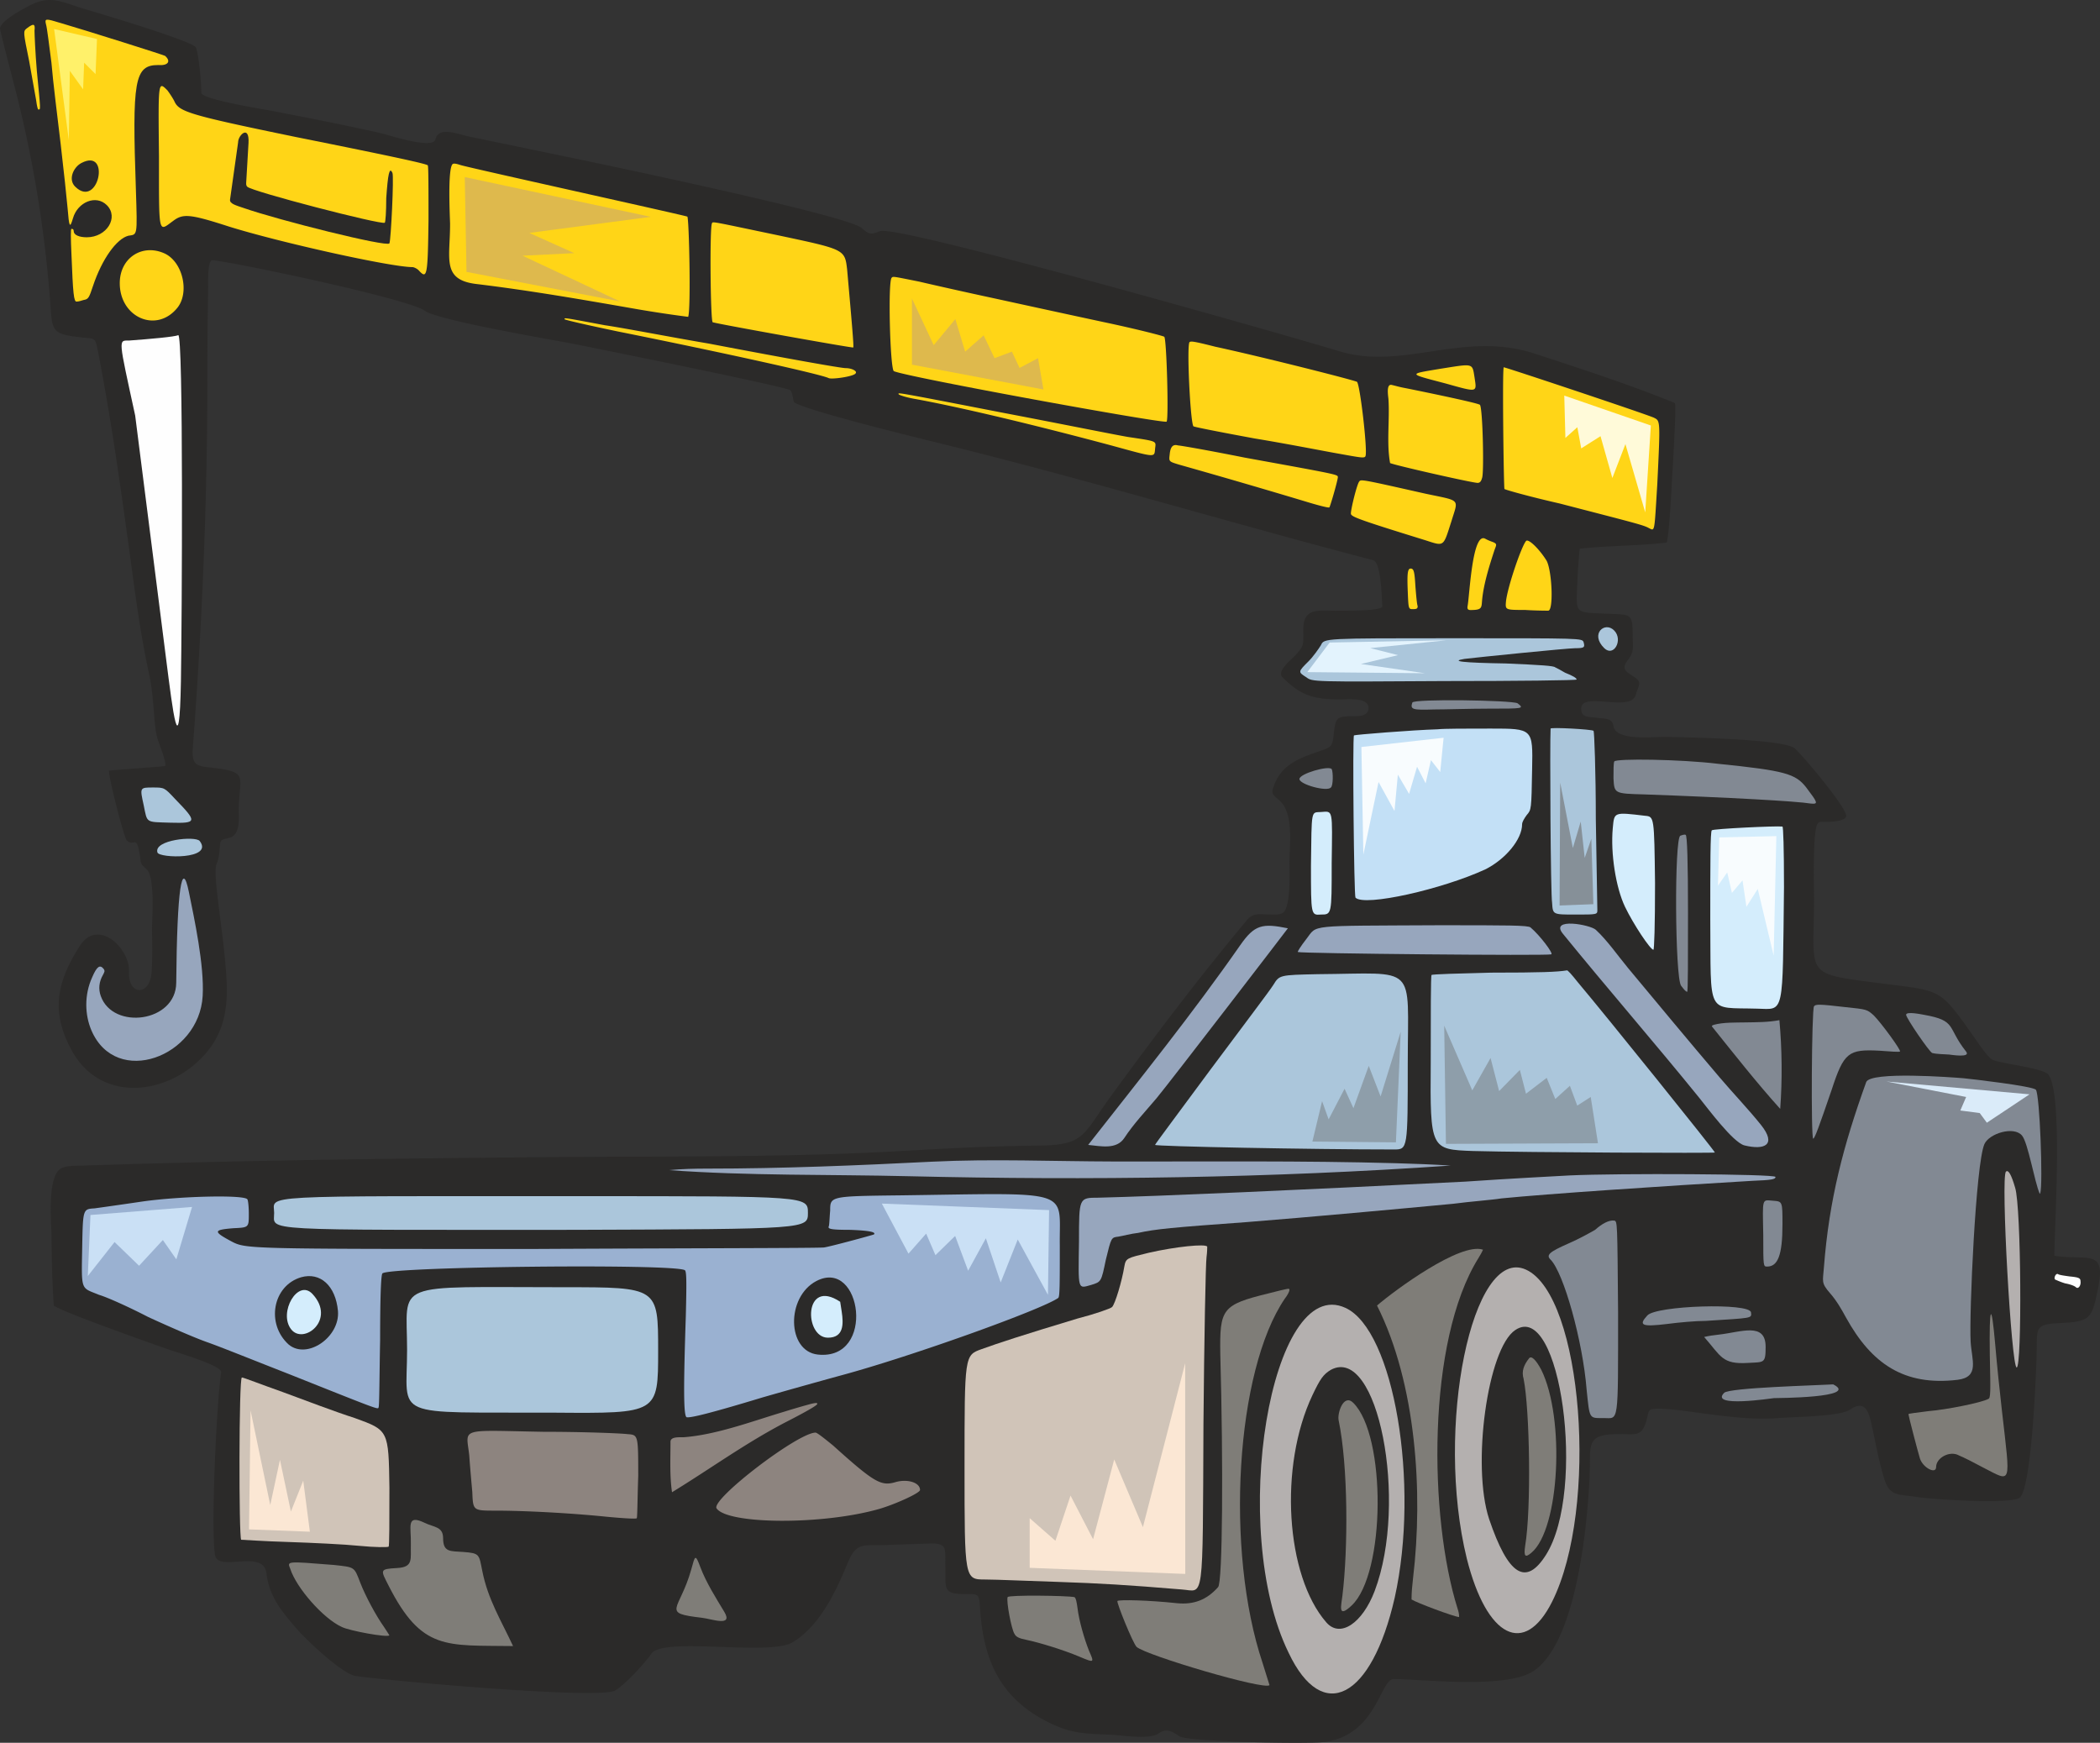 <svg xmlns="http://www.w3.org/2000/svg" width="194" height="161" fill="none"><rect width="100%" height="100%" fill="#333333" stroke="none"/><g fill-rule="evenodd"><path d="M10.074 71.189c-.085.47 1.367 6.165 1.632 6.438.66.667.896-.62 1.207 1.344.141.883-.01.742.641 1.344.783.724.49 4.558.49 5.507 0 .47.067 2.52-.037 3.976-.16 2.275-2.188 2.171-2.085-.01.095-2.199-2.886-5.009-4.546-2.406-2.113 3.309-2.716 6.034-.773 9.615 2.518 4.662 8.111 4.249 11.535 1.194 2.302-2.04 2.924-4.446 2.802-7.378-.17-4.21-1.35-9.963-.934-10.996.198-.48.236-.827.283-1.344.094-.912-.01-.856.849-1.063 1.197-.272.877-2.067.924-3.035.132-2.65.707-3.017-1.98-3.393-1.623-.226-2.415-.019-2.274-1.842.868-11.467 1.349-22.858 1.349-34.352 0-2.726.019-5.452.075-8.177.01-.31-.113-2.632.425-2.576 2.622.31 18.119 3.59 19.58 4.671 1.199.893 11.989 2.717 13.62 3.036 1.274.254 19.817 3.976 20.148 4.314.254.273.207.79.358 1.128 1.877.996 13.139 3.675 15.96 4.39 12.572 3.176 24.985 6.898 37.529 10.178.736.188.783 3.374.849 4.239.038.47-3.207.404-3.688.423-1.914.075-3.641-.508-3.612 1.767.009 1.381.094 1.504-.859 2.481-.33.338-1.612 1.363-1.065 1.908 1.726 1.72 2.876 2.011 5.187 2.049.67.01 2.764-.263 2.764.78 0 .808-.991.77-1.566.77-1.349 0-1.481.17-1.632 1.486-.151 1.438-.179 1.334-1.631 1.842-1.717.601-3.207 1.212-3.896 3.035-.339.884-.104.846.566 1.486 1.264 1.221.858 4.07.849 5.658 0 .742.16 4.22-.632 4.67-.33.18-.783.142-1.141.142-.887 0-1.538-.207-2.132.488-4.376 5.235-8.602 10.809-12.62 16.335-2.575 3.525-2.339 4.483-6.669 4.521-4.225.038-8.422.254-12.629.498-10.705.611-21.505.47-32.21.564-14.432.122-28.863.301-43.284.78-.642.019-1.52-.028-2.113.245-1.358.629-.953 5.018-.934 6.184.028 2.162.057 4.342.217 6.504.566.526 9.649 3.731 10.705 4.098.519.178 4.848 1.456 4.754 2.058-.415 2.801-.971 14.427-.566 16.889.274 1.645 4.48-.62 4.754 1.702.255 2.142 1.396 3.496 2.764 5.084.867 1.015 4.206 4.192 5.47 4.389 2.547.395 22.514 2.209 23.976 1.344.925-.554 2.717-2.49 3.34-3.393 1.093-1.607 10.875.245 13.053-1.062 2.547-1.541 4.009-4.718 5.103-7.359.811-1.945 1.462-1.551 3.48-1.626l4.113-.141c1.698-.047 1.367.564 1.415 2.124.066 1.965-.321 2.547 1.773 2.547 1.264 0 1.349-.065 1.424 1.203.293 4.784 1.773 8.337 6.244 10.602 2.255 1.147 3.499 1.072 6.027 1.203.991.057 3.424.451 4.254-.141.745-.526 1.264-.141 1.924.282.774.498 12.083.733 13.545.498 4.716-.761 4.98-5.827 6.244-5.799 2.952.047 10.29.912 12.846-.705 4.103-2.612 5.084-13.994 5.244-18.318.095-2.518-.358-3.552 2.415-3.599 1.896-.038 2.443.385 2.905-1.56.057-.207.076-.517.255-.668.424-.385 4.376.254 4.923.32 2.358.291 4.584.611 6.961.423 1.387-.113 5.669-.141 6.593-.78 1.179-.809 1.641-.123 1.915 1.062.424 1.814.707 3.656 1.283 5.442.49 1.541 1.396 1.306 2.905 1.56 1.292.216 8.8.714 9.573.065 1.113-.93 1.528-11.738 1.566-13.43.047-2.209-.217-2.575 2.056-2.688 2.934-.141 3.037-.367 3.622-3.252.745-3.685-1.009-2.5-4.046-2.97 0-2.632.83-15.019-.566-16.749-.472-.592-4.226-.977-5.112-1.344-.453-.188-1.425-1.654-1.698-2.049-3.292-4.661-2.971-4.285-8.659-5.028-7.253-.94-6.168-.583-6.168-7.914 0-.799-.151-6.278.349-6.86.16-.198.415-.142.641-.142.321.01 1.981-.009 1.981-.563 0-.809-3.971-5.527-4.745-6.222-1.009-.893-10.507-1.034-11.997-1.063-1.019-.018-4.518.405-4.754-.986-.132-.818-.839-.668-1.556-.78-.736-.113-1.424.028-1.424-.846 0-1.636 4.574.376 5.036-1.27.283-.986.632-1.155-.207-1.7-.774-.498-1.141-.724-.5-1.551.585-.743.424-1.166.424-2.124 0-2.265-.16-2.011-2.405-2.124-3.075-.141-2.829.084-2.697-3.111.037-.959.113-1.936.207-2.895 2.669-.291 5.358-.254 8.017-.564.227-.263.481-5.17.5-5.583.047-.874.425-6.917.283-7.284-.009-.037-.443-.206-.481-.216-4.084-1.635-8.319-3.017-12.497-4.38-6.584-2.143-12.149 1.589-18.025-.216-4.537-1.382-40.794-11.72-42.425-11.09-.878.329-1 .32-1.708-.292-1.395-1.212-25.155-6.147-27.88-6.71l-8.508-1.767c-.859-.179-2.698-.95-2.981.282-.226.977-4.386-.423-5.037-.564-3.32-.752-6.668-1.4-10.007-2.05-.925-.178-6.622-1.08-6.593-1.7.028-.733-.227-3.581-.5-4.173C17.808 3.79 8.8 1.12 7.876.849 5.678.209 4.697-.542 2.622.567 2.056.877.104 1.892 0 2.616c-.019.15 1.17 4.699 1.274 5.094a113.455 113.455 0 0 1 3.339 19.86c.235 3.026-.01 3.28 2.98 3.608 1.113.122 1.207-.01 1.415 1.062 1.16 5.912 2.018 11.918 2.839 17.886.556 4.013 1.047 8.13 1.915 12.087.226 1.024.34 2.133.424 3.186.094.987.113 2.086.425 3.036.084.235.839 2.161.64 2.33-.037.038-4.583.358-5.177.424z" fill="#2B2A29"></path><path d="M5.603 2.126c2.414.705 9.583 2.97 9.649 3.036.566.498.283.921-.642.846-2.197 0-2.405 1.42-2.056 11.523.142 4.39.142 4.107-.707 4.248-1.066.282-2.415 2.115-3.264 4.662-.349 1.062-.424 1.203-.849 1.269-.216.075-.5.15-.64.15-.284.066-.35-.78-.491-4.314-.076-1.626-.076-2.406 0-2.406.141 0 .207.066.207.216 0 .348.5.564 1.207.564 1.85 0 2.981-1.842 1.85-2.97-1-.996-2.698-.282-3.123 1.203-.292.987-.358.846-.5-.92-.075-.847-.358-3.535-.641-5.94-.283-2.407-.708-5.725-.85-7.492-.216-1.7-.424-3.327-.499-3.534-.141-.573-.066-.573 1.349-.14zM3.188 2.832c0 .347.075 2.049.217 3.74.358 3.685.358 3.544.141 3.544-.066 0-.141-.358-.207-.856-.076-.423-.359-2.049-.642-3.6-.565-2.763-.565-2.763-.217-3.045.642-.488.783-.422.708.217z" fill="#FFD517"></path><path d="M15.468 8.349c.208.282.49.705.632.987.434.987 1.283 1.269 11.215 3.318 9.508 1.907 12.064 2.48 12.205 2.622.066.066.066 2.33.066 5.019-.066 5.366-.141 5.507-.924 4.661-.142-.14-.425-.281-.566-.281-1.98 0-12.205-2.266-16.959-3.75-3.688-1.194-4.254-1.194-5.178-.49-1.349.988-1.273 1.345-1.273-6.014-.076-6.993-.076-6.927.782-6.072zM63.573 29.27a112.54 112.54 0 0 1-4.688-.704c-4.951-.865-9.903-1.73-14.893-2.331-3.235-.395-2.396-2.378-2.414-5.592-.01-.536-.255-5.292.273-5.508.189-.075.604.094.792.141 1.792.47 20.77 4.652 20.855 4.737.16.16.34 8.61.075 9.258zM72.08 21.78c5.962 1.268 5.962 1.268 6.178 3.11.425 4.803.633 7.134.567 7.21-.076.065-12.63-2.19-12.988-2.332-.208-.14-.283-8.769-.067-9.126.067-.207-.141-.207 6.31 1.137zM15.186 23.406c1.698.77 2.339 3.6 1.207 5.019-1.924 2.396-5.329.911-5.329-2.265 0-2.331 2.066-3.675 4.122-2.754zM84.927 26.018c1.198.282 4.32.987 6.952 1.55 2.622.574 7.159 1.561 10.14 2.2 2.98.63 5.47 1.269 5.536 1.344.217.141.424 7.632.217 7.839-.217.216-23.91-4.098-25.193-4.662-.35-.141-.566-8.27-.208-8.628.142-.141.066-.141 2.556.357zM55.904 30.05c1.915.283 6.244 1.128 9.583 1.692 7.442 1.42 12.196 2.265 12.63 2.265.566 0 1.131.282.914.499-.207.282-2.197.564-2.48.423-.708-.358-10.008-2.407-19.506-4.314-2.697-.564-4.895-1.062-4.895-1.128 0-.15-.075-.15 3.754.564z" fill="#FFD517"></path><path d="M16.713 62.937c-.141 7.895-.754 2.725-1.348-1.908l-2.877-22.642c-1.566-7.208-1.566-6.927-.566-6.927 1.915-.14 4.254-.347 4.537-.498.5-.347.349 26.495.254 31.975z" fill="#FEFEFE"></path><path d="M112.242 32.024c4.603.996 12.912 3.11 13.12 3.252.283.282.99 6.363.783 6.86-.076.217-.425.142-2.415-.215-1.207-.207-4.754-.912-7.8-1.41-3.056-.564-5.612-1.062-5.678-1.128-.283-.291-.642-7.5-.359-7.782.142-.066.142-.141 2.349.423zM136.218 34.854c.207 1.419.358 1.419-2.698.564-3.47-.912-3.47-.846-.5-1.344 3.123-.49 2.981-.564 3.198.78zM152.819 38.603c.566.282.566.282.282 6.147-.282 4.53-.207 4.314-.782 4.032-.49-.282-1.415-.498-8.225-2.266-2.773-.63-5.037-1.268-5.112-1.343-.066-.141-.208-11.025-.066-11.241 0-.066 13.544 4.455 13.903 4.67zM128.418 42.777c-.34-1.843-.028-3.976-.15-5.875-.01-.244-.246-1.456.292-1.344.396.094.783.207 1.198.282.641.123 6.781 1.373 6.96 1.56.255.282.387 6.1.208 6.72-.066.217-.132.49-.424.49-.481 0-7.697-1.636-8.084-1.833zM92.51 38.105c5.188.986 10.432 2.048 11.715 2.265 2.83.423 2.547.357 2.48 1.127-.075.78.067.78-4.046-.347-6.885-1.842-13.903-3.534-18.232-4.314-.783-.141-1.415-.357-1.415-.423 0-.141-.641-.282 9.498 1.692zM115.006 42.278c8.942 1.626 8.583 1.55 8.583 1.842-.066.489-.707 2.679-.782 2.754-.066.066-1.132-.216-2.264-.564a738.15 738.15 0 0 0-11.64-3.393c-.924-.282-.924-.282-.848-.92.066-.706.283-.988.773-.847.217 0 2.98.489 6.178 1.128zM131.681 45.606c3.33.705 3.047.423 2.406 2.537-.774 2.406-.632 2.34-2.406 1.767-6.385-1.973-6.885-2.19-6.885-2.472 0-.422.566-2.753.783-2.97.141-.206.424-.14 6.102 1.138zM137.208 49.769c.208.113.424.207.641.282.52.188.378.291.208.78-.462 1.41-.981 3.055-1.132 4.53-.066.696.019.95-.783.987-.358.01-.641.075-.566-.357.189-.968.425-6.88 1.632-6.222zM142.887 51.818c.5.996.641 4.596.141 4.596-.141 0-1.132 0-2.131-.066-1.84 0-1.84 0-1.774-.78.142-1.344 1.425-5.085 1.849-5.583.208-.282 1.273.78 1.915 1.833zM130.757 54.158c.066.846.142 1.692.208 1.833 0 .216-.066.282-.425.282-.424 0-.424 0-.49-1.626-.076-1.833 0-2.19.349-2.115.217.066.283.348.358 1.626z" fill="#FFD517"></path><path d="M149.13 58.256c.831.865-.046 2.472-.923 1.626-1.359-1.325.066-2.528.924-1.626zM146.292 59.318c.141.489.075.564-.783.564-.708 0-9.083.846-10.215.987-1.349.216-.208.357 3.83.423 3.263.14 4.404.216 4.546.357.14.066.565.282.914.498.717.282 1.066.489 1.066.63 0 .075-5.461.14-12.196.14-12.205.076-12.205.076-12.77-.347-.783-.498-.783-.498.207-1.485.424-.423.924-1.137 1.141-1.485.283-.639.283-.639 12.196-.639 11.922 0 11.922 0 12.064.357z" fill="#ABC6DB"></path><path d="M140.19 64.967c.641.498.566.498-2.698.498-1.698 0-3.97.075-5.037.075-1.98.066-2.197 0-1.98-.64.141-.356 9.149-.215 9.715.067z" fill="#828993"></path><path d="M141.539 71.048c-.066 3.75-.066 3.75-.5 4.248-.208.282-.425.63-.425.846 0 1.41-1.556 3.252-3.405 4.173-3.97 1.833-11.139 3.459-11.988 2.613-.141-.141-.283-14.85-.141-14.991.075-.066 5.32-.489 7.734-.564.566-.066 2.698-.066 4.895-.066 3.905 0 3.905 0 3.83 3.74z" fill="#C3E0F6"></path><path d="M147.216 67.514c.066.075.207 3.75.207 8.13.076 4.455.142 8.205.142 8.412 0 .432 0 .432-2.057.432-2.056 0-2.056 0-2.122-1.062-.141-.78-.217-14.775-.141-16.119 0-.14 3.83.066 3.97.207z" fill="#ABC6DB"></path><path d="M158.704 70.559c6.178.63 7.168.911 8.159 2.19 1.066 1.41 1.141 1.55.424 1.485-1.273-.217-7.517-.564-15.393-.846-2.764-.075-2.764-.075-2.839-1.485 0-.715 0-1.42.075-1.56.142-.282 6.103-.207 9.574.216zM123.024 71.047c.141.282.141 1.56-.076 1.701-.349.423-2.905-.282-2.905-.78 0-.498 2.698-1.268 2.98-.92z" fill="#828993"></path><path d="M16.176 73.811c2.057 2.115 2.057 2.256-.424 2.19-2.34-.075-2.132.066-2.48-1.626-.36-1.626-.36-1.626.848-1.626 1.066 0 1.066 0 2.056 1.062z" fill="#ABC6DB"></path><path d="M123.023 79.817c0 4.67 0 4.67-.99 4.67-.925.067-.925.067-.925-4.53.066-5.3 0-4.877.924-4.943 1.132-.075 1.057-.357.99 4.803zM151.97 75.362c.849.075.849.075.924 6.222 0 3.957-.075 6.156-.15 6.156-.283 0-1.84-2.34-2.623-3.966-.848-1.767-1.348-4.944-1.131-7.275.141-1.485.066-1.485 2.98-1.137zM164.807 81.94c-.142 12.012.075 11.307-2.48 11.241-4.754-.14-4.255.77-4.33-8.346 0-4.878 0-8.055.141-8.13.076-.14 5.962-.423 6.527-.347.076 0 .142 1.973.142 5.582z" fill="#D4EDFC"></path><path d="M155.94 84.338c0 4.173 0 7.284-.075 7.284-.142 0-.35-.282-.566-.564-.566-.78-.632-13.647-.066-13.854.207-.075.424-.14.49-.075.142 0 .217 2.547.217 7.209z" fill="#828993"></path><path d="M18.45 77.693c1.32 1.729-3.736 1.597-3.905 1.062-.378-1.175 3.527-1.551 3.905-1.062z" fill="#ABC6DB"></path><path d="M17.45 82.41c.49 2.416 1.434 6.758 1.273 9.597-.32 5.639-7.989 8.477-10.271 3.195-.623-1.438-.68-3.299.066-4.925.424-.987.707-1.203 1.056-.77.142.206.076.281-.066.563-.358.62-.434 1.288-.198 1.946 1.123 3.167 6.942 2.434 6.97-1.222.076-8.675.529-11.542 1.17-8.384zM141.397 85.682c.849.714 2.131 2.406 1.914 2.481-.358.141-23.202-.075-23.41-.216-.075 0 .283-.564.783-1.203 1.056-1.344-.076-1.203 12.196-1.269 6.46 0 8.3 0 8.517.207zM147.424 85.897c1.084 1.006 2.037 2.397 2.98 3.534 2.811 3.374 5.612 6.758 8.452 10.094 1.254 1.476 2.622 2.895 3.829 4.399 1.48 1.86.311 2.34-1.528 1.89-1.066-.264-3.49-3.554-4.15-4.362-4.15-5.122-8.48-10.094-12.63-15.198-1.226-1.513 2.537-.836 3.047-.357zM118.976 85.756c-.01.038-10.979 14.315-12.13 15.696-.99 1.175-2.14 2.388-2.98 3.675-.717 1.09-2.16.761-3.339.64 4.791-6.11 9.611-12.087 14.054-18.46 1.32-1.889 2.037-2.03 4.395-1.55z" fill="#97A6BD"></path><path d="M145.726 90.7c2.622 3.111 12.696 15.63 12.696 15.771 0 .066-17.308 0-22.345-.14-3.905-.142-3.97-.142-3.905-8.13 0-4.39 0-8.065.076-8.13.066-.076 2.546-.142 5.527-.217 4.612 0 6.102-.066 6.96-.206.067-.076.491.422.991 1.052zM130.05 98.125c0 8.064 0 8.064-1.282 8.064-7.593 0-22.062-.282-22.062-.423 0-.075 2.34-3.186 5.103-6.936 2.839-3.816 5.47-7.275 5.82-7.839.565-.92.565-.92 4.112-.996 9.3-.066 8.31-1.062 8.31 8.13z" fill="#ABC6DB"></path><path d="M170.485 93.04c1.99.207 1.99.207 2.622.77.708.715 2.557 3.253 2.415 3.328-.075.066-.924 0-1.915-.075-2.839-.141-3.263.14-4.395 3.609-1.141 3.327-1.566 4.52-1.707 4.52-.217 0-.142-11.945.075-12.227.142-.207.49-.207 2.905.075zM177.72 93.745c3.093.545 2.113 1.137 3.905 3.393.48.61-1.377.3-1.566.282-.472-.038-1.094-.028-1.556-.141-.246-.066-2.415-3.233-2.415-3.534 0-.339 1.462-.028 1.632 0zM164.458 102.44c-2.178-2.416-4.282-5.094-6.319-7.632.01-.085.15-.122.208-.141.877-.235 2.009-.197 2.914-.216 1.066-.019 2.075-.01 3.122-.207.245 2.67.274 5.517.075 8.196z" fill="#828993"></path><path d="M188.434 110.287c-.48-1.09-1.075-4.69-1.632-5.376-.745-.911-3.037-.207-3.48.78-.802 1.824-1.415 15.677-1.273 18.243.094 1.71.858 3.28-1.208 3.534-4.96.592-7.95-1.504-10.29-5.724-.434-.799-.887-1.588-1.48-2.265-.86-.977-.67-1.1-.576-2.406.48-6.25 1.801-11.26 3.905-17.105.368-1.025 8.017-.442 9.007-.358.68.066 6.395.724 6.669 1.062.358.433.67 8.75.405 9.55l-.047.065z" fill="#828993"></path><path d="M134.02 107.675c-16.62 1.156-33.38 1.381-50.018.986-7.376-.178-14.855-.028-22.203-.563 1.17-.113 2.367-.141 3.546-.141 6.905 0 13.885-.292 20.78-.64 5.536-.272 11.214-.028 16.76-.018 8.687.018 17.412-.085 26.099.16 1.679.046 3.357.112 5.036.216z" fill="#97A6BD"></path><path d="M186.161 109.723c.566 1.767.642 16.608.142 16.608-.49 0-1.49-17.67-.99-18.093.216-.216.5.282.848 1.485z" fill="#B4B0AF"></path><path d="M164.024 108.727c0 .216-.349.291-2.122.357-8.442.498-18.95 1.203-23.203 1.626-.849.141-2.84.282-4.47.498-5.18.489-12.913 1.203-19.082 1.692-6.885.498-8.376.639-10.007.996-.632.066-1.415.282-1.84.348-.641.075-.641.075-1.14 2.124-.425 2.049-.425 2.049-1.34 2.33-1.283.358-1.208.565-1.142-4.031 0-4.023 0-4.023 1.774-4.023 5.678-.14 18.656-.714 33.917-1.485 4.037-.282 8.367-.498 9.65-.573 4.395-.207 19.005-.141 19.005.14z" fill="#97A6BD"></path><path d="M97.905 115.024c0 3.674 0 4.737-.141 4.878-1.49 1.062-13.479 5.376-20.006 7.142a633.83 633.83 0 0 0-7.31 2.05c-4.895 1.484-6.668 1.907-7.017 1.832-.292-.14-.292-2.754-.075-9.333.075-3.036.075-4.098-.076-4.239-.632-.639-27.306-.347-27.947.282-.142.076-.217 2.331-.217 6.157-.066 3.317-.066 6.08-.142 6.221-.066.207.142.282-8.366-3.11-2.914-1.138-6.244-2.482-7.451-2.905-1.207-.423-3.622-1.485-5.461-2.33-1.774-.922-3.83-1.843-4.547-2.05-1.697-.704-1.631-.281-1.556-4.38.066-3.543.066-3.543 1.132-3.608.566-.076 2.556-.357 4.47-.64 3.481-.488 9.291-.63 9.65-.206.075.066.141.705.141 1.344 0 1.269 0 1.269-1.415 1.334-1.848.15-1.914.292-.217 1.203 1.35.715 1.35.715 27.816.715 14.544-.075 26.674-.075 26.957-.141.565-.075 4.47-1.137 4.612-1.203.207-.216-.425-.357-2.198-.423-1.707 0-2.056-.075-1.99-.292.075-.14.075-.77.141-1.485 0-1.334 0-1.334 6.527-1.41 16.11-.216 14.62-.639 14.686 4.597z" fill="#9AB1D1"></path><path d="M74.636 112.054c0 1.485 0 1.485-21.57 1.56-29.58 0-27.74.14-27.74-1.56 0-1.692-2.198-1.551 28.522-1.551 20.788 0 20.788 0 20.788 1.55z" fill="#ABC6DB"></path><path d="M164.666 113.116c0 2.829-.425 3.89-1.415 3.89-.359 0-.359 0-.359-2.903-.066-3.534-.141-3.252.925-3.177.849.066.849.066.849 2.19zM149.48 121.17c0 10.612.076 9.832-1.339 9.832-1.349 0-1.283.14-1.566-2.613-.358-4.53-2.131-10.818-3.33-12.02-.433-.424-.14-.706 1.633-1.486.99-.423 2.122-1.062 2.48-1.269.642-.573 1.274-.92 1.774-.855.282.075.282.14.348 8.412z" fill="#828993"></path><path d="M111.525 115.165c0 .075 0 .498-.066.986-.076.499-.217 7.5-.283 15.414-.075 16.9.066 15.414-1.99 15.273-5.103-.423-7.452-.564-11.564-.705-2.556-.075-5.536-.216-6.602-.216-1.915 0-1.915 0-1.915-10.395 0-10.32 0-10.32 1.566-10.884 1.556-.563 3.688-1.268 8.866-2.829 1.632-.422 3.056-.92 3.197-1.062.283-.282.915-2.406 1.132-3.74.142-.78.217-.78 2.273-1.278 2.481-.564 5.245-.846 5.386-.564z" fill="#D0C4B8"></path><path d="M137.001 115.447c-.113.272-.273.526-.424.78-4.791 7.688-4.575 23.948-1.924 32.379.085.253.15.507.141.78-.471-.029-3.961-1.335-4.395-1.626 0-.668.066-1.326.142-1.983.943-7.886.292-17.97-3.33-25.17 1.632-1.41 7.697-5.874 9.79-5.16z" fill="#7F7D78"></path><path d="M140.972 117.289c5.244 2.397 6.734 22.05 2.414 30.677-2.556 5.094-6.036 3.327-7.875-3.957-2.98-12.086.49-28.985 5.46-26.72z" fill="#B4B0AF"></path><path d="M191.198 117.919c.783.075 1 .141 1 .423.066.432-.217.78-.425.573-.15-.14-.575-.282-1-.357a7.683 7.683 0 0 1-.924-.357c-.141-.141.076-.63.293-.489.066.066.565.141 1.056.207z" fill="#FEFEFE"></path><path d="M60.8 124.78c0 5.8 0 5.8-9.573 5.724-15.328-.066-13.62.64-13.62-5.799 0-6.429-1.632-5.79 14.468-5.79 8.725 0 8.725 0 8.725 5.865z" fill="#ABC6DB"></path><path d="M119.118 119.198c0 .065-.141.423-.424.77-4.537 6.655-5.537 23.262-2.056 33.657.349 1.128.64 2.049.64 2.049-.433.498-11.421-2.754-12.28-3.534-.349-.357-1.839-4.032-1.773-4.239.142-.14 2.915-.075 5.537.207 1.49.14 2.697-.282 3.763-1.485.425-.348.49-11.448.208-21.485-.066-4.249.141-4.596 4.47-5.658 1.99-.499 1.915-.499 1.915-.282z" fill="#7F7D78"></path><path d="M124.296 120.823c4.47 2.049 6.885 16.26 4.546 26.786-2.131 9.333-6.668 11.673-9.79 5.094-5.612-11.448-1.632-35.066 5.244-31.88z" fill="#B4B0AF"></path><path d="M161.76 121.246c.067.564.142.498-4.187.78-.924 0-2.48.14-3.547.282-2.339.282-2.697.14-1.848-.78.783-.921 9.507-1.203 9.583-.282z" fill="#828993"></path><path d="M184.321 124.216c.142 1.691.425 4.455.632 6.222.783 6.851.925 6.504-1.698 5.16-.924-.499-1.914-.997-2.273-1.138-.849-.489-2.122.216-2.122 1.062 0 .705-1.207.076-1.49-.77-.217-.715-1.066-3.967-1.066-4.108 0-.065.773-.14 1.84-.282 1.706-.14 4.894-.78 5.536-1.127.217-.076.217-.564.141-4.032-.066-4.662.142-5.085.5-.987z" fill="#7F7D78"></path><path d="M157.431 123.51c.443-.103.896-.169 1.349-.216 2.084-.235 4.33-1.184 4.33 1.128 0 1.56-.142 1.4-1.633 1.485-2.405.15-2.48-.62-4.046-2.396z" fill="#828993"></path><path d="M26.109 128.596c1.914.705 4.895 1.842 6.668 2.406 3.122 1.128 3.122 1.128 3.198 6.429 0 2.97 0 5.451-.076 5.451-.066.066-1.273.066-2.697-.075-1.35-.141-4.33-.282-6.593-.357-2.274-.066-4.188-.207-4.33-.207-.217-.216-.217-14.991.066-14.991.142 0 1.774.64 3.764 1.344z" fill="#D0C4B8"></path><path d="M169.353 127.891c2.5 1.25-5.282 1.26-5.47 1.269-.217.019-5.99.902-4.603-.489.471-.48 8.545-.686 10.073-.78z" fill="#828993"></path><path d="M62.082 137.854c-.226-1.532-.141-3.111-.141-4.662 0-.517.905-.395 1.273-.423 3-.235 6.291-1.476 9.149-2.33a70.91 70.91 0 0 1 2.302-.678c.056-.009.98-.3.82-.037-.132.244-2.509 1.457-2.839 1.626-3.735 1.936-6.999 4.323-10.564 6.504zM57.96 132.486c1 .066 1 .066 1 3.892-.075 2.114-.075 3.881-.14 3.881-.076.075-1.284 0-2.774-.14-3.405-.349-7.659-.565-10.28-.565-2.066 0-2.066 0-2.133-1.7-.075-.847-.216-2.398-.282-3.394-.283-2.613-1.066-2.33 6.81-2.19 3.763 0 7.234.141 7.8.216zM76.975 133.549c3.764 3.393 4.405 3.74 5.678 3.393 1.132-.357 2.34 0 2.34.705 0 .282-2.34 1.344-3.83 1.767-5.254 1.485-13.978 1.41-14.969-.075-.5-.846 7.518-6.993 9.15-6.993.141 0 .848.564 1.631 1.203z" fill="#8D847F"></path><path d="M47.396 152.065c-6.168-.094-8.423.47-11.498-5.583-.745-1.466-.858-1.532.783-1.626 1.538-.085 1.236-.818 1.274-2.19.047-1.588-.481-2.829 1.282-1.983.859.423 1.698.329 1.698 1.42 0 1.315.68 1.183 1.849 1.268 1.547.113 1.462.216 1.773 1.767.519 2.613 1.726 4.54 2.84 6.927zM64.705 144.79c.528 1.4 1.424 2.82 2.197 4.098.868 1.438-1.15.667-2.056.564-3.848-.452-2.066-.62-.99-4.455.358-1.297.368-1.495.849-.207zM30.862 144.574c1.915.216 1.849.14 2.415 1.626.49 1.268 1.49 3.11 2.197 4.097.283.423.5.78.5.78-.217.217-3.697-.422-4.405-.78-1.697-.77-4.187-3.6-4.753-5.366-.283-.715-.425-.715 4.046-.357zM99.255 147.543c.141.066.217.498.283.987.141 1.203.641 2.904 1.065 3.966.5 1.128.5 1.128-.848.564-1.49-.639-3.83-1.344-4.896-1.56-.717-.14-1-.282-1.141-.564-.283-.423-.773-3.035-.632-3.393.066-.216 5.527-.14 6.169 0z" fill="#7F7D78"></path><path d="M7.518 15.06c-.736.385-1.255 1.522-.566 2.19 2.15 2.095 3.32-3.638.566-2.19zM21.996 13.152l-.745 5.291c-.047.376.537.527 1.282.78 3.245 1.128 13.196 3.619 13.441 3.262.142-.282.425-6.156.283-6.504-.283-.64-.424.14-.575 2.33 0 1.204-.066 2.266-.142 2.266-.349.207-12.337-2.904-12.695-3.327-.066-.057-.113-.16-.104-.339l.217-3.703c.094-1.72-.962-.742-.962-.056zM27.816 117.994c-2.632.78-3.264 4.314-1.142 6.222 1.708 1.41 4.754-.705 4.547-3.111-.217-2.331-1.632-3.61-3.405-3.111z" fill="#2B2A29"></path><path d="M28.872 119.545c2.208 2.387-.848 4.727-1.98 3.252-1.198-1.542.632-4.71 1.98-3.252z" fill="#D4EDFC"></path><path d="M75.419 118.342c-2.82 1.475-2.726 6.494.141 6.795 5.386.564 4.037-8.976-.141-6.795z" fill="#2B2A29"></path><path d="m77.617 120.26.141.911c.17 1.128.208 2.406-1.273 2.406-2.226 0-2.254-5.573 1.132-3.317z" fill="#D4EDFC"></path><path d="M139.982 122.871c-2.556 1.692-4.047 12.51-2.415 17.463 1.773 5.226 3.405 6.222 5.244 3.318 3.764-5.94 1.35-23.61-2.83-20.78z" fill="#2B2A29"></path><path d="M142.387 126.546c2.197 4.455 1.707 14.71-.915 16.9-.576.488-.717.347-.576-.64.576-3.393.425-12.585-.141-15.414-.208-.705 0-1.269.5-1.908.217-.282.641.141 1.132 1.062z" fill="#7F7D78"></path><path d="M122.947 126.546c-.707.423-.99.846-1.697 2.331-3.122 6.58-2.481 16.683 1.273 20.997 1.283 1.485 3.339.075 4.47-2.895 3.123-8.27.284-22.763-4.046-20.433z" fill="#2B2A29"></path><path d="M125.004 129.583c3.075 3.007 3.009 15.79-.142 18.74-1.301 1.223-.962.048-.848-.92.528-4.314.537-11.955-.35-16.194-.14-.668.463-2.481 1.34-1.626z" fill="#7F7D78"></path><path d="m152.508 39.308-.52 8.027-1.83-6.307-1.207 3.13-1.094-3.863-1.782 1.128-.359-1.955-1.103.987-.104-3.91 7.999 2.763z" fill="#FFFAD9"></path><path d="m125.768 69.008.179 9.944 1.405-6.71 1.472 2.678.311-3.355 1.038 1.776.735-2.51.793 1.533.49-2.143.858 1.1.312-3.168-7.593.855z" fill="#F8FCFE"></path><path d="m144.075 83.651.057-11.353 1.17 6.043.726-2.443.368 3.355.613-1.767.188 6.043-3.122.123z" fill="#869098"></path><path d="m164.1 77.241-.246 11.044-1.471-6.166-1.047 1.654-.359-2.443-.98 1.155-.434-1.889-.859 1.222.123-4.455 5.272-.122z" fill="#F8FCFE"></path><path d="m187.491 101.095-13.214-1.184 7.357 1.429-.538 1.25 1.793.235.66.893 3.942-2.623z" fill="#DAEBF9"></path><path d="m133.577 105.672-.16-10.921 2.594 5.978 1.688-2.99.792 3.055 1.915-1.954.566 2.199 1.915-1.467.792 1.955 1.349-1.221.679 1.832 1.245-.799.67 4.277-14.045.056z" fill="#8E9EAA"></path><path d="m109.497 145.4-.01-19.464-3.904 15.141-2.65-6.25-1.953 7.369-2.084-4.032-1.396 4.173-2.377-2.087v4.587l14.374.564zM23.005 141.284l.141-10.996 1.82 8.75.897-4.182 1.01 4.784 1.14-2.858.613 4.719-5.621-.217z" fill="#FBE7D4"></path><path d="m96.915 111.79-.104 7.83-2.792-5.113-1.575 3.966-1.368-4.079-1.64 2.998-1.199-3.214-1.82 1.776-.858-1.992-1.632 1.851-2.462-4.624 15.45.602zM8.357 112.242l-.245 5.639 2.471-3.14 2.264 2.19 2.198-2.377 1.245 1.785 1.452-4.84-9.385.743z" fill="#CAE0F5"></path><path d="m128.956 105.532.443-10.226-1.858 5.987-1.095-2.829-1.414 3.91-.82-1.795-1.472 2.829-.604-1.683-.896 3.732 7.716.075z" fill="#8E9EAA"></path><path d="m122.835 59.356-2.066 2.735 10.866.103-5.914-.855 3.433-.818-2.575-.648 7.046-.724-10.79.207z" fill="#E3F3FD"></path><path d="M84.247 33.688v-6.109l2.009 4.305 2-2.406.905 3.007 1.707-1.504 1.01 2.106 1.603-.602.707 1.504 1.707-.902.5 2.894-12.148-2.293zM42.935 16.357l.16 8.76 14.196 2.735-9.017-4.23 4.782-.235-4.16-1.87 11.224-1.485-17.185-3.675z" fill="#DEB94D"></path><path d="m4.999 2.682 1.358 10.263.095-6.4 1.226 1.71.094-2.462 1.056 1.053.132-3.243L5 2.682z" fill="#FFF16A"></path></g></svg>